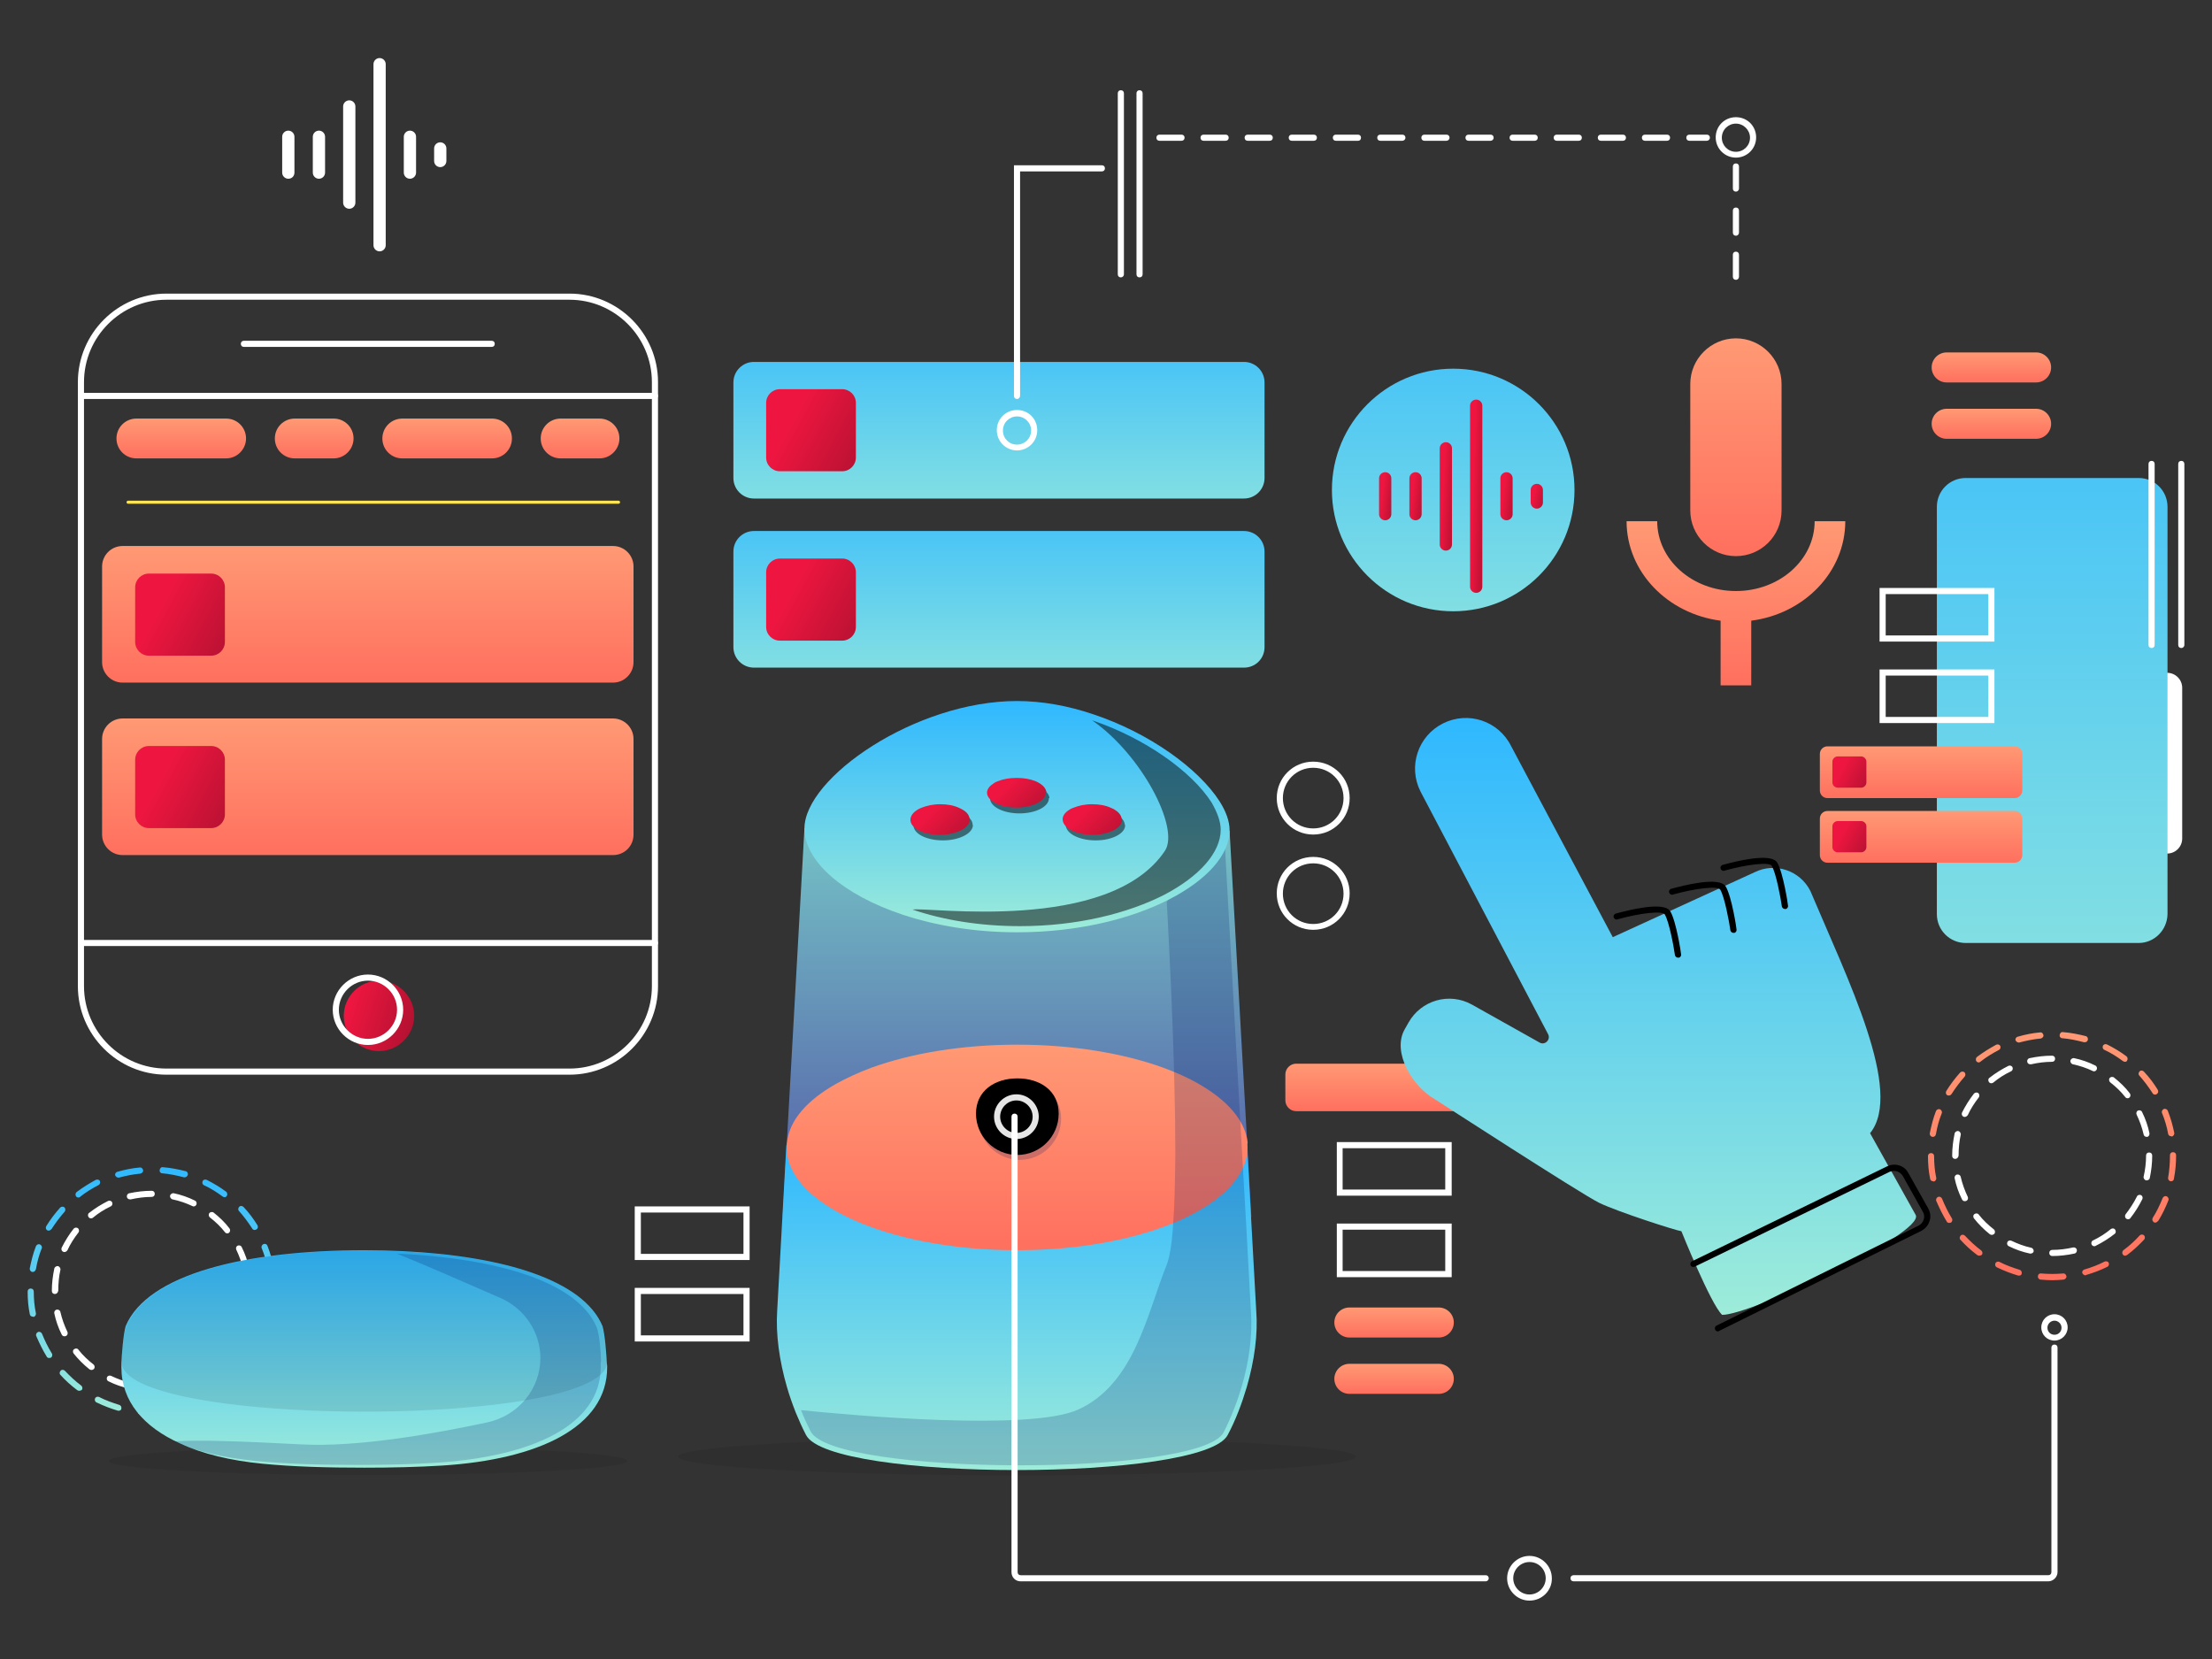 <svg width="200" height="150" viewBox="0 0 200 150" fill="none" xmlns="http://www.w3.org/2000/svg">
<rect x="0" y="0" width="200" height="150" fill="#333333" stroke="none"/>
<path d="M194.592 75.817V62.191C194.592 61.443 195.201 60.834 195.949 60.834C196.697 60.834 197.306 61.443 197.306 62.191V75.817C197.306 76.565 196.697 77.174 195.949 77.174C195.201 77.174 194.592 76.565 194.592 75.817Z" fill="white"/>
<path d="M122.004 118.219H130.09C130.838 118.219 131.448 118.828 131.448 119.576C131.448 120.324 130.838 120.933 130.09 120.933H122.004C121.256 120.933 120.646 120.324 120.646 119.576C120.646 118.828 121.256 118.219 122.004 118.219Z" fill="url(#paint0_linear)"/>
<path d="M122.004 123.312H130.09C130.838 123.312 131.448 123.922 131.448 124.67C131.448 125.417 130.838 126.027 130.09 126.027H122.004C121.256 126.027 120.646 125.417 120.646 124.67C120.646 123.922 121.256 123.312 122.004 123.312Z" fill="url(#paint1_linear)"/>
<path d="M176.009 31.865H184.096C184.844 31.865 185.453 32.474 185.453 33.222C185.453 33.97 184.844 34.579 184.096 34.579H176.009C175.262 34.579 174.652 33.97 174.652 33.222C174.652 32.474 175.262 31.865 176.009 31.865Z" fill="url(#paint2_linear)"/>
<path d="M176.009 36.961H184.096C184.844 36.961 185.453 37.57 185.453 38.318C185.453 39.066 184.844 39.675 184.096 39.675H176.009C175.262 39.675 174.652 39.066 174.652 38.318C174.652 37.57 175.262 36.961 176.009 36.961Z" fill="url(#paint3_linear)"/>
<path d="M20.446 41.446H12.331C11.334 41.446 10.531 40.643 10.531 39.646C10.531 38.649 11.334 37.846 12.331 37.846H20.446C21.443 37.846 22.246 38.649 22.246 39.646C22.246 40.615 21.443 41.446 20.446 41.446Z" fill="url(#paint4_linear)"/>
<path d="M30.167 41.446H26.65C25.653 41.446 24.85 40.643 24.85 39.646C24.85 38.649 25.653 37.846 26.65 37.846H30.167C31.164 37.846 31.967 38.649 31.967 39.646C31.967 40.615 31.164 41.446 30.167 41.446Z" fill="url(#paint5_linear)"/>
<path d="M54.206 41.446H50.689C49.692 41.446 48.889 40.643 48.889 39.646C48.889 38.649 49.692 37.846 50.689 37.846H54.206C55.203 37.846 56.006 38.649 56.006 39.646C56.006 40.615 55.203 41.446 54.206 41.446Z" fill="url(#paint6_linear)"/>
<path d="M39.807 41.446H36.372C35.375 41.446 34.572 40.643 34.572 39.646C34.572 38.649 35.375 37.846 36.372 37.846H44.487C45.484 37.846 46.287 38.649 46.287 39.646C46.287 40.643 45.484 41.446 44.487 41.446H39.807Z" fill="url(#paint7_linear)"/>
<path d="M13.744 127.966C13.412 127.966 13.052 127.939 12.719 127.911C12.581 127.911 12.443 127.773 12.47 127.606C12.498 127.44 12.609 127.329 12.775 127.357C13.412 127.413 14.104 127.413 14.741 127.357C14.907 127.329 15.018 127.468 15.046 127.606C15.073 127.745 14.935 127.883 14.797 127.911C14.437 127.939 14.076 127.966 13.744 127.966ZM10.753 127.551C10.725 127.551 10.698 127.551 10.67 127.551C10.005 127.357 9.368 127.108 8.731 126.803C8.593 126.748 8.537 126.582 8.593 126.443C8.648 126.305 8.814 126.249 8.953 126.305C9.535 126.609 10.171 126.831 10.781 127.025C10.919 127.053 11.002 127.219 10.975 127.357C10.975 127.468 10.864 127.551 10.753 127.551ZM16.735 127.551C16.624 127.551 16.514 127.468 16.458 127.357C16.403 127.219 16.514 127.053 16.652 127.025C17.289 126.831 17.898 126.609 18.48 126.305C18.619 126.249 18.785 126.305 18.84 126.416C18.895 126.526 18.84 126.72 18.729 126.776C18.12 127.08 17.455 127.329 16.791 127.523C16.791 127.523 16.763 127.551 16.735 127.551ZM7.153 125.751C7.097 125.751 7.042 125.723 6.987 125.695C6.433 125.28 5.906 124.809 5.463 124.311C5.353 124.2 5.38 124.034 5.491 123.923C5.602 123.812 5.768 123.84 5.879 123.951C6.322 124.421 6.82 124.892 7.347 125.28C7.457 125.363 7.485 125.557 7.402 125.668C7.319 125.723 7.236 125.751 7.153 125.751ZM20.335 125.751C20.253 125.751 20.169 125.723 20.114 125.64C20.031 125.529 20.059 125.335 20.169 125.252C20.696 124.865 21.194 124.421 21.637 123.923C21.748 123.812 21.914 123.812 22.025 123.895C22.136 124.006 22.136 124.172 22.053 124.283C21.582 124.782 21.083 125.252 20.529 125.668C20.446 125.723 20.391 125.751 20.335 125.751ZM4.439 122.787C4.356 122.787 4.245 122.732 4.217 122.649C3.857 122.067 3.552 121.43 3.275 120.793C3.22 120.655 3.303 120.489 3.442 120.433C3.58 120.378 3.746 120.461 3.802 120.6C4.051 121.209 4.328 121.79 4.688 122.372C4.771 122.511 4.716 122.677 4.605 122.76C4.522 122.76 4.466 122.787 4.439 122.787ZM23.05 122.76C22.994 122.76 22.939 122.76 22.911 122.704C22.773 122.621 22.745 122.455 22.828 122.317C23.188 121.763 23.465 121.153 23.714 120.544C23.77 120.406 23.936 120.323 24.074 120.378C24.213 120.433 24.296 120.6 24.241 120.738C23.991 121.375 23.687 122.012 23.327 122.594C23.244 122.732 23.133 122.76 23.05 122.76ZM2.971 119.049C2.832 119.049 2.722 118.966 2.694 118.827C2.555 118.162 2.5 117.47 2.5 116.778C2.5 116.612 2.611 116.501 2.777 116.501C2.943 116.501 3.054 116.612 3.054 116.778C3.054 117.442 3.109 118.107 3.248 118.744C3.275 118.882 3.165 119.049 3.026 119.076C2.999 119.021 2.971 119.049 2.971 119.049ZM24.49 119.021C24.462 119.021 24.462 119.021 24.434 119.021C24.296 118.993 24.185 118.855 24.213 118.689C24.324 118.052 24.379 117.387 24.379 116.722V116.667C24.379 116.501 24.49 116.39 24.656 116.39C24.822 116.39 24.933 116.501 24.933 116.667V116.695C24.933 117.387 24.878 118.079 24.739 118.772C24.739 118.91 24.628 119.021 24.49 119.021ZM2.971 115.005C2.943 115.005 2.943 115.005 2.915 115.005C2.777 114.978 2.666 114.839 2.694 114.673C2.832 113.98 2.999 113.316 3.248 112.679C3.303 112.54 3.469 112.457 3.608 112.513C3.746 112.568 3.829 112.734 3.774 112.873C3.525 113.482 3.359 114.119 3.248 114.756C3.192 114.922 3.082 115.005 2.971 115.005ZM24.49 114.95C24.351 114.95 24.241 114.867 24.213 114.728C24.102 114.091 23.908 113.454 23.659 112.845C23.604 112.707 23.687 112.54 23.825 112.485C23.964 112.43 24.13 112.485 24.185 112.651C24.434 113.288 24.628 113.953 24.767 114.645C24.794 114.784 24.684 114.95 24.545 114.978C24.517 114.95 24.517 114.95 24.49 114.95ZM4.411 111.266C4.356 111.266 4.3 111.266 4.272 111.239C4.134 111.156 4.106 110.989 4.189 110.851C4.549 110.269 4.965 109.715 5.436 109.189C5.546 109.078 5.713 109.078 5.823 109.162C5.934 109.272 5.934 109.439 5.851 109.549C5.408 110.048 5.02 110.574 4.66 111.128C4.577 111.211 4.494 111.266 4.411 111.266ZM23.022 111.211C22.939 111.211 22.828 111.156 22.8 111.073C22.44 110.519 22.053 109.992 21.61 109.494C21.499 109.383 21.526 109.217 21.637 109.106C21.748 108.995 21.914 109.023 22.025 109.134C22.496 109.632 22.911 110.186 23.271 110.768C23.354 110.906 23.327 111.073 23.188 111.156C23.133 111.183 23.077 111.211 23.022 111.211ZM7.097 108.275C7.014 108.275 6.931 108.248 6.876 108.165C6.793 108.054 6.82 107.86 6.931 107.777C7.485 107.361 8.067 107.001 8.676 106.669C8.814 106.614 8.981 106.669 9.036 106.78C9.091 106.918 9.036 107.084 8.925 107.14C8.344 107.444 7.79 107.777 7.264 108.192C7.236 108.248 7.153 108.275 7.097 108.275ZM20.308 108.248C20.253 108.248 20.197 108.22 20.142 108.192C19.616 107.805 19.062 107.444 18.452 107.168C18.314 107.112 18.258 106.946 18.314 106.808C18.369 106.669 18.535 106.614 18.674 106.669C19.283 106.974 19.892 107.334 20.446 107.749C20.557 107.832 20.585 108.026 20.502 108.137C20.474 108.192 20.391 108.248 20.308 108.248ZM10.698 106.475C10.587 106.475 10.476 106.392 10.421 106.281C10.365 106.143 10.476 105.977 10.615 105.949C11.279 105.755 11.972 105.617 12.636 105.561C12.803 105.534 12.913 105.672 12.941 105.81C12.969 105.949 12.83 106.087 12.692 106.115C12.027 106.171 11.39 106.309 10.753 106.475C10.753 106.475 10.725 106.475 10.698 106.475ZM16.707 106.447C16.68 106.447 16.652 106.447 16.624 106.447C15.987 106.281 15.351 106.143 14.686 106.087C14.52 106.087 14.409 105.949 14.437 105.783C14.464 105.617 14.575 105.506 14.741 105.534C15.434 105.589 16.126 105.727 16.791 105.894C16.929 105.921 17.012 106.087 16.985 106.226C16.929 106.364 16.818 106.447 16.707 106.447Z" fill="url(#paint8_linear)"/>
<path d="M13.744 125.779C13.578 125.779 13.467 125.668 13.467 125.502C13.467 125.335 13.578 125.225 13.744 125.225C14.381 125.225 15.018 125.142 15.627 125.003C15.765 124.975 15.932 125.058 15.959 125.225C15.987 125.363 15.904 125.529 15.738 125.557C15.101 125.695 14.408 125.779 13.744 125.779ZM11.777 125.557C11.75 125.557 11.75 125.557 11.722 125.557C11.057 125.418 10.42 125.197 9.811 124.892C9.673 124.837 9.617 124.671 9.673 124.532C9.728 124.394 9.894 124.338 10.033 124.394C10.614 124.671 11.196 124.892 11.833 125.031C11.971 125.058 12.082 125.225 12.054 125.363C12.027 125.474 11.916 125.557 11.777 125.557ZM17.538 124.892C17.427 124.892 17.344 124.837 17.289 124.726C17.233 124.588 17.289 124.421 17.427 124.366C18.009 124.089 18.535 123.757 19.034 123.341C19.144 123.258 19.338 123.258 19.421 123.397C19.504 123.508 19.504 123.701 19.366 123.784C18.84 124.2 18.258 124.56 17.649 124.865C17.621 124.892 17.593 124.892 17.538 124.892ZM8.26 123.868C8.205 123.868 8.149 123.84 8.094 123.812C7.568 123.397 7.069 122.898 6.654 122.372C6.571 122.261 6.571 122.067 6.709 121.984C6.82 121.901 7.014 121.901 7.097 122.04C7.485 122.538 7.955 122.981 8.454 123.369C8.565 123.452 8.592 123.646 8.509 123.757C8.426 123.84 8.343 123.868 8.26 123.868ZM20.584 122.455C20.529 122.455 20.474 122.427 20.418 122.4C20.307 122.317 20.28 122.123 20.363 122.012C20.751 121.513 21.111 120.96 21.388 120.406C21.443 120.267 21.609 120.212 21.748 120.267C21.886 120.323 21.941 120.489 21.886 120.627C21.581 121.237 21.221 121.818 20.806 122.344C20.751 122.427 20.668 122.455 20.584 122.455ZM5.823 120.821C5.712 120.821 5.629 120.766 5.574 120.655C5.269 120.046 5.048 119.409 4.909 118.744C4.881 118.606 4.964 118.439 5.131 118.412C5.269 118.384 5.435 118.467 5.463 118.633C5.601 119.243 5.823 119.852 6.1 120.433C6.155 120.572 6.1 120.738 5.961 120.793C5.906 120.821 5.878 120.821 5.823 120.821ZM22.274 118.938C22.246 118.938 22.246 118.938 22.218 118.938C22.08 118.91 21.969 118.744 21.997 118.606C22.135 117.996 22.218 117.359 22.218 116.722V116.695C22.218 116.528 22.329 116.418 22.495 116.418C22.662 116.418 22.772 116.528 22.772 116.695V116.722C22.772 117.415 22.689 118.079 22.551 118.744C22.523 118.855 22.412 118.938 22.274 118.938ZM4.964 116.999C4.798 116.999 4.688 116.888 4.688 116.722V116.695C4.688 116.03 4.771 115.365 4.909 114.701C4.937 114.562 5.103 114.451 5.241 114.479C5.38 114.507 5.491 114.673 5.463 114.811C5.324 115.421 5.269 116.058 5.269 116.695C5.241 116.888 5.103 116.999 4.964 116.999ZM22.274 115.005C22.135 115.005 22.024 114.922 21.997 114.784C21.858 114.174 21.637 113.565 21.36 112.983C21.305 112.845 21.36 112.679 21.498 112.623C21.637 112.568 21.803 112.623 21.858 112.762C22.163 113.371 22.385 114.008 22.523 114.673C22.551 114.811 22.468 114.977 22.329 115.005C22.329 115.005 22.302 115.005 22.274 115.005ZM5.823 113.205C5.795 113.205 5.74 113.205 5.712 113.177C5.574 113.122 5.518 112.956 5.574 112.817C5.878 112.208 6.238 111.626 6.654 111.1C6.737 110.989 6.931 110.962 7.042 111.045C7.152 111.128 7.18 111.322 7.097 111.433C6.709 111.931 6.349 112.485 6.1 113.039C6.017 113.15 5.934 113.205 5.823 113.205ZM20.557 111.516C20.474 111.516 20.39 111.488 20.335 111.405C19.947 110.906 19.477 110.463 18.978 110.075C18.867 109.992 18.84 109.799 18.923 109.688C19.006 109.577 19.2 109.549 19.31 109.632C19.837 110.048 20.335 110.519 20.751 111.072C20.834 111.183 20.834 111.377 20.695 111.46C20.695 111.488 20.64 111.516 20.557 111.516ZM8.232 110.159C8.149 110.159 8.066 110.131 8.011 110.048C7.928 109.937 7.928 109.743 8.066 109.66C8.592 109.245 9.174 108.885 9.783 108.58C9.922 108.525 10.088 108.58 10.143 108.718C10.199 108.857 10.143 109.023 10.005 109.078C9.423 109.355 8.897 109.688 8.399 110.103C8.371 110.131 8.316 110.159 8.232 110.159ZM17.51 109.078C17.483 109.078 17.427 109.078 17.399 109.051C16.818 108.774 16.236 108.58 15.599 108.441C15.461 108.414 15.35 108.248 15.378 108.109C15.405 107.971 15.572 107.86 15.71 107.888C16.375 108.026 17.012 108.248 17.621 108.552C17.759 108.608 17.815 108.774 17.759 108.912C17.704 109.023 17.621 109.078 17.51 109.078ZM11.75 108.441C11.611 108.441 11.501 108.358 11.473 108.22C11.445 108.081 11.528 107.915 11.694 107.888C12.359 107.749 13.024 107.666 13.716 107.666C13.882 107.666 13.993 107.777 13.993 107.943C13.993 108.109 13.882 108.22 13.716 108.22C13.079 108.22 12.442 108.303 11.833 108.441C11.805 108.441 11.777 108.441 11.75 108.441Z" fill="white"/>
<path d="M185.537 115.752C185.204 115.752 184.844 115.724 184.512 115.696C184.374 115.696 184.235 115.558 184.263 115.392C184.263 115.225 184.401 115.115 184.567 115.142C185.204 115.198 185.897 115.198 186.534 115.142C186.7 115.115 186.811 115.253 186.838 115.392C186.866 115.53 186.728 115.669 186.589 115.696C186.257 115.724 185.897 115.752 185.537 115.752ZM182.573 115.336C182.546 115.336 182.518 115.336 182.49 115.336C181.826 115.142 181.189 114.893 180.552 114.588C180.413 114.533 180.358 114.367 180.413 114.228C180.469 114.09 180.635 114.035 180.773 114.09C181.355 114.395 181.992 114.616 182.601 114.81C182.74 114.838 182.823 115.004 182.795 115.142C182.795 115.253 182.684 115.336 182.573 115.336ZM188.556 115.308C188.445 115.308 188.334 115.225 188.279 115.115C188.223 114.976 188.334 114.81 188.472 114.782C189.109 114.588 189.719 114.367 190.3 114.062C190.439 114.007 190.605 114.062 190.66 114.173C190.716 114.311 190.66 114.478 190.55 114.533C189.94 114.838 189.276 115.087 188.611 115.281C188.611 115.308 188.583 115.308 188.556 115.308ZM178.945 113.536C178.89 113.536 178.835 113.508 178.779 113.481C178.225 113.065 177.699 112.594 177.256 112.096C177.145 111.985 177.173 111.819 177.284 111.708C177.394 111.597 177.561 111.625 177.671 111.736C178.115 112.207 178.613 112.677 179.139 113.065C179.25 113.148 179.278 113.342 179.195 113.453C179.112 113.508 179.028 113.536 178.945 113.536ZM192.156 113.536C192.073 113.536 191.99 113.508 191.934 113.425C191.851 113.314 191.879 113.121 191.99 113.037C192.516 112.65 193.014 112.207 193.458 111.708C193.568 111.597 193.734 111.597 193.845 111.68C193.956 111.791 193.956 111.957 193.873 112.068C193.402 112.567 192.904 113.037 192.35 113.453C192.267 113.508 192.211 113.536 192.156 113.536ZM176.231 110.573C176.148 110.573 176.037 110.517 176.01 110.434C175.65 109.853 175.345 109.216 175.068 108.579C175.013 108.44 175.096 108.274 175.234 108.219C175.373 108.163 175.539 108.246 175.594 108.385C175.844 108.994 176.12 109.576 176.481 110.157C176.564 110.296 176.508 110.462 176.397 110.545C176.342 110.545 176.287 110.573 176.231 110.573ZM194.87 110.545C194.815 110.545 194.759 110.545 194.731 110.49C194.593 110.406 194.565 110.24 194.648 110.102C195.008 109.548 195.285 108.939 195.535 108.329C195.59 108.191 195.756 108.108 195.895 108.163C196.033 108.219 196.116 108.385 196.061 108.523C195.812 109.16 195.507 109.797 195.147 110.379C195.036 110.49 194.953 110.545 194.87 110.545ZM174.791 106.806C174.653 106.806 174.542 106.723 174.514 106.585C174.376 105.92 174.32 105.228 174.32 104.535C174.32 104.369 174.431 104.258 174.597 104.258C174.763 104.258 174.874 104.369 174.874 104.535C174.874 105.2 174.93 105.865 175.068 106.501C175.096 106.64 174.985 106.806 174.847 106.834C174.819 106.806 174.791 106.806 174.791 106.806ZM196.31 106.806C196.282 106.806 196.282 106.806 196.255 106.806C196.116 106.778 196.005 106.64 196.033 106.474C196.144 105.837 196.199 105.172 196.199 104.507V104.452C196.199 104.286 196.31 104.175 196.476 104.175C196.642 104.175 196.753 104.286 196.753 104.452V104.48C196.753 105.172 196.698 105.864 196.559 106.557C196.559 106.695 196.449 106.806 196.31 106.806ZM174.763 102.79C174.736 102.79 174.736 102.79 174.708 102.79C174.57 102.763 174.459 102.624 174.486 102.458C174.625 101.766 174.791 101.101 175.04 100.464C175.096 100.326 175.262 100.242 175.4 100.298C175.539 100.353 175.622 100.519 175.567 100.658C175.317 101.267 175.151 101.904 175.04 102.541C175.013 102.707 174.902 102.79 174.763 102.79ZM196.31 102.735C196.172 102.735 196.061 102.652 196.033 102.513C195.922 101.876 195.728 101.239 195.479 100.63C195.424 100.492 195.507 100.326 195.645 100.27C195.784 100.215 195.95 100.298 196.005 100.436C196.255 101.073 196.449 101.738 196.587 102.43C196.615 102.569 196.504 102.735 196.365 102.763C196.338 102.735 196.338 102.735 196.31 102.735ZM176.204 99.052C176.148 99.052 176.093 99.052 176.065 99.024C175.927 98.941 175.899 98.775 175.982 98.636C176.342 98.055 176.757 97.501 177.228 96.974C177.339 96.864 177.505 96.864 177.616 96.947C177.727 97.058 177.727 97.224 177.644 97.335C177.201 97.833 176.813 98.359 176.453 98.913C176.397 98.996 176.314 99.052 176.204 99.052ZM194.842 98.969C194.759 98.969 194.648 98.913 194.621 98.83C194.261 98.276 193.873 97.75 193.43 97.251C193.319 97.141 193.347 96.974 193.458 96.864C193.568 96.753 193.734 96.781 193.845 96.891C194.316 97.39 194.731 97.944 195.091 98.525C195.175 98.664 195.147 98.83 195.008 98.913C194.953 98.969 194.898 98.969 194.842 98.969ZM178.918 96.061C178.835 96.061 178.751 96.033 178.696 95.95C178.613 95.839 178.641 95.645 178.751 95.562C179.305 95.147 179.887 94.787 180.496 94.454C180.635 94.399 180.801 94.454 180.856 94.565C180.912 94.703 180.856 94.87 180.746 94.925C180.164 95.23 179.61 95.562 179.084 95.977C179.028 96.033 178.973 96.061 178.918 96.061ZM192.128 96.005C192.073 96.005 192.017 95.977 191.962 95.95C191.436 95.562 190.882 95.202 190.273 94.925C190.134 94.87 190.079 94.703 190.134 94.565C190.19 94.427 190.356 94.371 190.494 94.427C191.103 94.731 191.713 95.091 192.267 95.507C192.377 95.59 192.405 95.784 192.322 95.894C192.294 95.977 192.211 96.005 192.128 96.005ZM182.518 94.26C182.407 94.26 182.296 94.177 182.241 94.067C182.186 93.928 182.296 93.762 182.435 93.734C183.1 93.54 183.792 93.402 184.457 93.346C184.623 93.319 184.734 93.457 184.761 93.596C184.789 93.734 184.651 93.873 184.512 93.9C183.847 93.956 183.21 94.094 182.573 94.26C182.573 94.26 182.546 94.26 182.518 94.26ZM188.5 94.233C188.472 94.233 188.445 94.233 188.417 94.233C187.78 94.067 187.143 93.928 186.478 93.873C186.312 93.873 186.201 93.734 186.229 93.568C186.257 93.402 186.368 93.291 186.534 93.319C187.226 93.374 187.919 93.513 188.583 93.679C188.722 93.706 188.805 93.873 188.777 94.011C188.749 94.15 188.639 94.233 188.5 94.233Z" fill="url(#paint9_linear)"/>
<path d="M185.564 113.564C185.398 113.564 185.287 113.453 185.287 113.287C185.287 113.121 185.398 113.01 185.564 113.01C186.201 113.01 186.838 112.927 187.447 112.788C187.586 112.761 187.752 112.844 187.78 113.01C187.807 113.148 187.724 113.314 187.558 113.342C186.921 113.481 186.229 113.564 185.564 113.564ZM183.598 113.342C183.57 113.342 183.57 113.342 183.542 113.342C182.878 113.204 182.241 112.982 181.631 112.677C181.493 112.622 181.438 112.456 181.493 112.317C181.548 112.179 181.714 112.124 181.853 112.179C182.435 112.456 183.016 112.677 183.653 112.816C183.792 112.844 183.902 113.01 183.875 113.148C183.847 113.259 183.736 113.342 183.598 113.342ZM189.358 112.677C189.247 112.677 189.164 112.622 189.109 112.511C189.054 112.373 189.109 112.207 189.247 112.151C189.829 111.874 190.355 111.542 190.854 111.126C190.965 111.043 191.158 111.043 191.242 111.182C191.325 111.293 191.325 111.487 191.186 111.57C190.66 111.985 190.078 112.345 189.469 112.65C189.441 112.677 189.386 112.677 189.358 112.677ZM180.08 111.653C180.025 111.653 179.97 111.625 179.914 111.597C179.388 111.182 178.89 110.683 178.474 110.157C178.391 110.046 178.391 109.853 178.53 109.769C178.64 109.686 178.834 109.686 178.917 109.825C179.305 110.323 179.776 110.766 180.274 111.154C180.385 111.237 180.413 111.431 180.33 111.542C180.247 111.625 180.164 111.653 180.08 111.653ZM192.405 110.24C192.349 110.24 192.294 110.213 192.239 110.185C192.128 110.102 192.1 109.908 192.183 109.797C192.571 109.299 192.931 108.745 193.208 108.191C193.263 108.052 193.429 107.997 193.568 108.052C193.706 108.108 193.762 108.274 193.706 108.412C193.402 109.022 193.042 109.603 192.626 110.129C192.571 110.213 192.488 110.24 192.405 110.24ZM177.643 108.606C177.533 108.606 177.449 108.551 177.394 108.44C177.089 107.831 176.868 107.194 176.729 106.529C176.702 106.391 176.785 106.224 176.951 106.197C177.089 106.169 177.256 106.252 177.283 106.418C177.422 107.028 177.643 107.637 177.92 108.219C177.976 108.357 177.92 108.523 177.782 108.579C177.726 108.606 177.699 108.606 177.643 108.606ZM194.094 106.723C194.066 106.723 194.066 106.723 194.039 106.723C193.9 106.695 193.789 106.529 193.817 106.391C193.956 105.781 194.039 105.144 194.039 104.507V104.48C194.039 104.314 194.149 104.203 194.316 104.203C194.482 104.203 194.593 104.314 194.593 104.48V104.507C194.593 105.2 194.51 105.864 194.371 106.529C194.343 106.64 194.233 106.723 194.094 106.723ZM176.785 104.784C176.619 104.784 176.508 104.674 176.508 104.507V104.48C176.508 103.815 176.591 103.15 176.729 102.486C176.757 102.347 176.923 102.236 177.062 102.264C177.2 102.292 177.311 102.458 177.283 102.596C177.145 103.206 177.089 103.843 177.089 104.48C177.062 104.674 176.923 104.784 176.785 104.784ZM194.094 102.79C193.956 102.79 193.845 102.707 193.817 102.569C193.679 101.959 193.457 101.35 193.18 100.769C193.125 100.63 193.18 100.464 193.319 100.409C193.457 100.353 193.623 100.409 193.679 100.547C193.983 101.156 194.205 101.793 194.343 102.458C194.371 102.596 194.288 102.763 194.149 102.79C194.122 102.79 194.122 102.79 194.094 102.79ZM177.643 100.99C177.616 100.99 177.56 100.99 177.533 100.962C177.394 100.907 177.339 100.741 177.394 100.602C177.699 99.993 178.059 99.412 178.474 98.885C178.557 98.775 178.751 98.747 178.862 98.83C178.973 98.913 179 99.107 178.917 99.218C178.53 99.716 178.17 100.27 177.92 100.824C177.837 100.935 177.726 100.99 177.643 100.99ZM192.377 99.301C192.294 99.301 192.211 99.273 192.155 99.19C191.768 98.692 191.297 98.248 190.798 97.861C190.688 97.778 190.66 97.584 190.743 97.473C190.826 97.362 191.02 97.334 191.131 97.418C191.657 97.833 192.155 98.304 192.571 98.858C192.654 98.968 192.654 99.162 192.515 99.245C192.515 99.273 192.432 99.301 192.377 99.301ZM180.053 97.944C179.97 97.944 179.887 97.916 179.831 97.833C179.748 97.722 179.748 97.528 179.887 97.445C180.413 97.03 180.994 96.67 181.604 96.365C181.742 96.31 181.908 96.365 181.964 96.504C182.019 96.642 181.964 96.808 181.825 96.864C181.244 97.141 180.717 97.473 180.219 97.888C180.191 97.916 180.108 97.944 180.053 97.944ZM189.331 96.864C189.303 96.864 189.247 96.864 189.22 96.836C188.638 96.559 188.057 96.365 187.42 96.227C187.281 96.199 187.17 96.033 187.198 95.894C187.226 95.756 187.392 95.645 187.53 95.673C188.195 95.811 188.832 96.033 189.441 96.337C189.58 96.393 189.635 96.559 189.58 96.697C189.524 96.808 189.441 96.864 189.331 96.864ZM183.57 96.227C183.432 96.227 183.321 96.144 183.293 96.005C183.265 95.867 183.348 95.7 183.515 95.673C184.179 95.534 184.844 95.451 185.536 95.451C185.703 95.451 185.813 95.562 185.813 95.728C185.813 95.894 185.703 96.005 185.536 96.005C184.899 96.005 184.262 96.088 183.653 96.227C183.598 96.227 183.598 96.227 183.57 96.227Z" fill="white"/>
<path d="M136.157 100.467H117.186C116.66 100.467 116.217 100.023 116.217 99.497V97.143C116.217 96.617 116.66 96.174 117.186 96.174H136.157C136.683 96.174 137.126 96.617 137.126 97.143V99.497C137.126 100.023 136.683 100.467 136.157 100.467Z" fill="url(#paint10_linear)"/>
<path d="M193.374 85.26H177.726C176.286 85.26 175.123 84.097 175.123 82.656V45.822C175.123 44.382 176.286 43.219 177.726 43.219H193.374C194.814 43.219 195.977 44.382 195.977 45.822V82.656C195.95 84.097 194.786 85.26 193.374 85.26Z" fill="url(#paint11_linear)"/>
<path d="M55.426 77.313H11.086C10.061 77.313 9.23 76.482 9.23 75.457V66.817C9.23 65.792 10.061 64.961 11.086 64.961H55.426C56.45 64.961 57.281 65.792 57.281 66.817V75.457C57.281 76.51 56.45 77.313 55.426 77.313Z" fill="url(#paint12_linear)"/>
<path d="M55.426 61.719H11.086C10.061 61.719 9.23 60.888 9.23 59.864V51.223C9.23 50.198 10.061 49.367 11.086 49.367H55.426C56.45 49.367 57.281 50.198 57.281 51.223V59.864C57.281 60.888 56.45 61.719 55.426 61.719Z" fill="url(#paint13_linear)"/>
<path opacity="0.1" d="M33.27 133.366C46.21 133.366 56.7 132.796 56.7 132.092C56.7 131.389 46.21 130.818 33.27 130.818C20.33 130.818 9.84 131.389 9.84 132.092C9.84 132.796 20.33 133.366 33.27 133.366Z" fill="#0C0C0C"/>
<path opacity="0.1" d="M91.955 133.394C108.872 133.394 122.585 132.638 122.585 131.705C122.585 130.772 108.872 130.016 91.955 130.016C75.038 130.016 61.324 130.772 61.324 131.705C61.324 132.638 75.038 133.394 91.955 133.394Z" fill="#0C0C0C"/>
<path d="M113.141 110.019H70.768L71.128 103.538L72.734 74.902C72.872 74.874 77.137 74.874 82.787 74.902C84.172 74.902 85.64 74.902 87.163 74.929C90.265 74.957 93.561 74.957 96.662 74.985C98.103 74.985 99.515 75.012 100.844 75.012C104.002 75.04 106.743 75.04 108.599 75.068C110.205 75.096 111.174 75.096 111.174 75.123L112.781 103.594L113.141 110.019Z" fill="url(#paint14_linear)"/>
<path d="M112.726 125.418C112.282 126.914 111.729 128.381 111.008 129.738C108.848 133.976 75.005 133.976 72.873 129.738C72.54 129.102 72.236 128.409 71.959 127.744C71.654 126.969 71.377 126.194 71.155 125.418C70.463 123.036 70.131 120.627 70.269 118.522L70.74 110.02L71.1 103.539H112.753L113.113 110.02L113.584 118.522C113.75 120.627 113.418 123.036 112.726 125.418Z" fill="url(#paint15_linear)"/>
<path d="M112.782 103.511C113.086 108.718 103.753 113.038 91.955 113.038C80.157 113.038 70.824 108.718 71.128 103.511C71.128 103.456 71.128 103.373 71.156 103.317C71.35 101.296 72.984 99.468 75.587 98C76.529 97.474 77.609 96.975 78.8 96.532C82.4 95.231 86.97 94.455 91.983 94.455C96.968 94.455 101.565 95.231 105.165 96.532C106.356 96.975 107.436 97.446 108.378 98C110.954 99.468 112.588 101.296 112.809 103.317C112.782 103.401 112.782 103.456 112.782 103.511Z" fill="url(#paint16_linear)"/>
<path d="M54.899 123.619C54.899 129.047 48.667 131.955 39.999 132.509C37.783 132.647 35.401 132.702 32.937 132.702C29.641 132.702 26.512 132.619 23.714 132.342C20.862 132.065 18.314 131.456 16.292 130.515C12.969 129.019 10.975 126.693 10.975 123.619C10.975 123.508 10.975 123.397 10.975 123.258C11.002 122.566 11.141 120.655 11.362 119.907C13.329 115.199 22.219 113.039 32.937 113.039C34.128 113.039 35.291 113.067 36.426 113.122C45.51 113.565 52.739 115.725 54.483 119.907C54.705 120.655 54.843 122.566 54.871 123.258C54.899 123.397 54.899 123.508 54.899 123.619Z" fill="url(#paint17_linear)"/>
<path d="M54.898 123.12C54.898 123.175 54.898 123.23 54.898 123.286C54.732 124.504 52.766 125.446 49.747 126.166C38.254 128.825 11.584 127.883 11.002 123.286C11.002 123.23 11.002 123.175 11.002 123.12C11.002 122.4 11.14 120.572 11.417 119.935C13.384 115.227 22.274 113.066 32.992 113.066C34.183 113.066 35.346 113.094 36.481 113.149C45.565 113.593 52.794 115.753 54.538 119.935C54.76 120.544 54.898 122.4 54.898 123.12Z" fill="black" fill-opacity="0.1"/>
<path d="M34.267 95.036C32.522 95.036 31.082 93.596 31.082 91.851C31.082 90.106 32.522 88.666 34.267 88.666C36.012 88.666 37.452 90.106 37.452 91.851C37.452 93.596 36.012 95.036 34.267 95.036Z" fill="url(#paint18_linear)"/>
<path d="M51.491 97.169H15.045C10.641 97.169 7.041 93.569 7.041 89.165V34.551C7.041 30.147 10.641 26.547 15.045 26.547H51.491C55.895 26.547 59.495 30.147 59.495 34.551V89.165C59.495 93.569 55.895 97.169 51.491 97.169ZM15.045 27.101C10.946 27.101 7.595 30.452 7.595 34.551V89.165C7.595 93.264 10.946 96.615 15.045 96.615H51.491C55.59 96.615 58.941 93.264 58.941 89.165V34.551C58.941 30.452 55.59 27.101 51.491 27.101H15.045Z" fill="white"/>
<path d="M59.218 85.538H7.318C7.152 85.538 7.041 85.427 7.041 85.261C7.041 85.095 7.152 84.984 7.318 84.984H59.218C59.385 84.984 59.495 85.095 59.495 85.261C59.495 85.427 59.357 85.538 59.218 85.538Z" fill="white"/>
<path d="M59.218 36.073H7.318C7.152 36.073 7.041 35.963 7.041 35.797C7.041 35.63 7.152 35.52 7.318 35.52H59.218C59.385 35.52 59.495 35.63 59.495 35.797C59.495 35.963 59.357 36.073 59.218 36.073Z" fill="white"/>
<path d="M33.269 94.483C31.524 94.483 30.084 93.043 30.084 91.298C30.084 89.553 31.524 88.113 33.269 88.113C35.014 88.113 36.454 89.553 36.454 91.298C36.454 93.043 35.014 94.483 33.269 94.483ZM33.269 88.667C31.829 88.667 30.638 89.858 30.638 91.298C30.638 92.738 31.829 93.929 33.269 93.929C34.709 93.929 35.9 92.738 35.9 91.298C35.9 89.858 34.709 88.667 33.269 88.667Z" fill="white"/>
<path d="M44.458 31.366H22.052C21.886 31.366 21.775 31.256 21.775 31.089C21.775 30.923 21.886 30.812 22.052 30.812H44.458C44.624 30.812 44.734 30.923 44.734 31.089C44.734 31.256 44.624 31.366 44.458 31.366Z" fill="white"/>
<path d="M19.089 59.284H13.467C12.775 59.284 12.221 58.73 12.221 58.037V53.108C12.221 52.415 12.775 51.861 13.467 51.861H19.089C19.781 51.861 20.335 52.415 20.335 53.108V58.037C20.335 58.73 19.781 59.284 19.089 59.284Z" fill="url(#paint19_linear)"/>
<path d="M112.478 45.075H68.166C67.141 45.075 66.311 44.244 66.311 43.219V34.578C66.311 33.553 67.141 32.723 68.166 32.723H112.478C113.503 32.723 114.334 33.553 114.334 34.578V43.219C114.334 44.244 113.503 45.075 112.478 45.075Z" fill="url(#paint20_linear)"/>
<path d="M76.14 42.61H70.518C69.825 42.61 69.272 42.056 69.272 41.364V36.434C69.272 35.741 69.825 35.188 70.518 35.188H76.14C76.832 35.188 77.386 35.741 77.386 36.434V41.364C77.386 42.056 76.832 42.61 76.14 42.61Z" fill="url(#paint21_linear)"/>
<path d="M112.478 60.364H68.166C67.141 60.364 66.311 59.533 66.311 58.508V49.867C66.311 48.843 67.141 48.012 68.166 48.012H112.478C113.503 48.012 114.334 48.843 114.334 49.867V58.508C114.334 59.56 113.503 60.364 112.478 60.364Z" fill="url(#paint22_linear)"/>
<path d="M76.14 57.924H70.518C69.825 57.924 69.272 57.37 69.272 56.678V51.748C69.272 51.056 69.825 50.502 70.518 50.502H76.14C76.832 50.502 77.386 51.056 77.386 51.748V56.678C77.386 57.37 76.832 57.924 76.14 57.924Z" fill="url(#paint23_linear)"/>
<path d="M182.157 72.161H165.235C164.848 72.161 164.543 71.856 164.543 71.469V68.173C164.543 67.785 164.848 67.481 165.235 67.481H182.157C182.545 67.481 182.849 67.785 182.849 68.173V71.441C182.849 71.829 182.545 72.161 182.157 72.161Z" fill="url(#paint24_linear)"/>
<path d="M168.281 71.219H166.149C165.899 71.219 165.678 70.998 165.678 70.749V68.865C165.678 68.616 165.899 68.394 166.149 68.394H168.281C168.53 68.394 168.752 68.616 168.752 68.865V70.749C168.752 70.998 168.53 71.219 168.281 71.219Z" fill="url(#paint25_linear)"/>
<path d="M182.157 78.005H165.235C164.848 78.005 164.543 77.7 164.543 77.312V74.017C164.543 73.629 164.848 73.324 165.235 73.324H182.157C182.545 73.324 182.849 73.629 182.849 74.017V77.312C182.849 77.672 182.545 78.005 182.157 78.005Z" fill="url(#paint26_linear)"/>
<path d="M168.281 77.063H166.149C165.899 77.063 165.678 76.842 165.678 76.592V74.709C165.678 74.46 165.899 74.238 166.149 74.238H168.281C168.53 74.238 168.752 74.46 168.752 74.709V76.592C168.752 76.842 168.53 77.063 168.281 77.063Z" fill="url(#paint27_linear)"/>
<path d="M19.089 74.873H13.467C12.775 74.873 12.221 74.32 12.221 73.627V68.697C12.221 68.005 12.775 67.451 13.467 67.451H19.089C19.781 67.451 20.335 68.005 20.335 68.697V73.627C20.335 74.32 19.781 74.873 19.089 74.873Z" fill="url(#paint28_linear)"/>
<path d="M173.211 109.854L169.085 102.46C172.131 98.693 167.063 88.557 163.684 80.553C162.743 78.697 160.499 77.95 158.644 78.864L145.821 84.735L136.626 67.453C135.491 65.182 132.749 64.268 130.478 65.404C128.207 66.539 127.293 69.281 128.429 71.552L139.977 93.514C140.227 94.013 139.673 94.539 139.202 94.262L133.081 90.828C131.032 89.692 128.484 90.44 127.348 92.462L126.988 93.099C125.853 95.148 127.708 98.25 129.73 99.385C129.73 99.385 142.941 107.943 144.575 108.746C146.209 109.549 151.554 111.267 152.025 111.322C152.025 111.322 154.683 117.941 155.708 118.883C158.228 118.938 174.042 111.516 173.211 109.854Z" fill="url(#paint29_linear)"/>
<path d="M151.719 86.589C151.581 86.589 151.47 86.478 151.442 86.367C151.331 85.564 150.916 83.349 150.528 82.684C150.334 82.324 148.313 82.545 146.236 83.127C146.097 83.182 145.931 83.072 145.903 82.933C145.848 82.795 145.959 82.629 146.097 82.601C147.122 82.324 150.473 81.438 151.027 82.407C151.553 83.293 151.996 86.146 151.996 86.284C152.024 86.423 151.913 86.589 151.775 86.589C151.747 86.589 151.719 86.589 151.719 86.589Z" fill="black"/>
<path d="M156.733 84.347C156.594 84.347 156.484 84.236 156.456 84.125C156.345 83.322 155.93 81.106 155.542 80.442C155.348 80.082 153.326 80.303 151.249 80.885C151.111 80.94 150.945 80.829 150.917 80.691C150.862 80.552 150.972 80.386 151.111 80.359C152.135 80.082 155.487 79.195 156.04 80.165C156.567 81.051 157.01 83.904 157.01 84.042C157.037 84.18 156.927 84.347 156.788 84.347C156.761 84.347 156.733 84.347 156.733 84.347Z" fill="black"/>
<path d="M161.387 82.186C161.249 82.186 161.138 82.076 161.11 81.965C160.999 81.162 160.584 78.946 160.196 78.282C160.002 77.921 157.981 78.143 155.904 78.725C155.765 78.78 155.599 78.669 155.571 78.531C155.516 78.392 155.627 78.226 155.765 78.198C156.79 77.921 160.141 77.035 160.695 78.005C161.221 78.891 161.664 81.743 161.664 81.882C161.692 82.02 161.581 82.186 161.443 82.186C161.415 82.186 161.387 82.186 161.387 82.186Z" fill="black"/>
<path d="M155.32 120.378C155.209 120.378 155.126 120.323 155.071 120.212C155.015 120.073 155.071 119.907 155.209 119.852L173.46 110.823C173.682 110.713 173.848 110.519 173.931 110.269C174.014 110.02 173.986 109.771 173.848 109.549L172.048 106.337C171.799 105.921 171.3 105.755 170.857 105.949L153.215 114.534C153.077 114.59 152.911 114.534 152.855 114.396C152.8 114.258 152.855 114.091 152.994 114.036L170.635 105.451C171.328 105.118 172.186 105.367 172.546 106.06L174.347 109.272C174.54 109.632 174.596 110.048 174.457 110.408C174.346 110.796 174.07 111.1 173.71 111.294L155.459 120.323C155.403 120.378 155.375 120.378 155.32 120.378Z" fill="black"/>
<path d="M131.255 108.108H120.869V103.262H131.255V108.108ZM121.395 107.554H130.673V103.816H121.395V107.554Z" fill="white"/>
<path d="M131.255 115.476H120.869V110.629H131.255V115.476ZM121.395 114.922H130.673V111.183H121.395V114.922Z" fill="white"/>
<path d="M180.329 58.009H169.943V53.162H180.329V58.009ZM170.497 57.455H179.775V53.716H170.497V57.455Z" fill="white"/>
<path d="M180.329 65.376H169.943V60.529H180.329V65.376ZM170.497 64.822H179.775V61.083H170.497V64.822Z" fill="white"/>
<path d="M67.776 113.925H57.391V109.078H67.776V113.925ZM57.944 113.371H67.222V109.632H57.944V113.371Z" fill="white"/>
<path d="M67.776 121.292H57.391V116.445H67.776V121.292ZM57.944 120.738H67.222V116.999H57.944V120.738Z" fill="white"/>
<path d="M156.955 50.283C154.684 50.283 152.828 48.427 152.828 46.156V34.718C152.828 32.447 154.684 30.592 156.955 30.592C159.226 30.592 161.081 32.447 161.081 34.718V46.156C161.081 48.455 159.226 50.283 156.955 50.283Z" fill="url(#paint30_linear)"/>
<path fill-rule="evenodd" clip-rule="evenodd" d="M155.57 56.12C150.769 55.5 147.068 51.706 147.068 47.125H149.838C149.838 50.615 153.023 53.439 156.955 53.439C160.888 53.439 164.073 50.615 164.073 47.125H166.843C166.843 51.706 163.142 55.501 158.34 56.12V61.969H155.57V56.12Z" fill="url(#paint31_linear)"/>
<path d="M131.393 55.268C137.45 55.268 142.36 50.358 142.36 44.301C142.36 38.244 137.45 33.334 131.393 33.334C125.336 33.334 120.426 38.244 120.426 44.301C120.426 50.358 125.336 55.268 131.393 55.268Z" fill="url(#paint32_linear)"/>
<path d="M125.243 47.041C124.939 47.041 124.689 46.792 124.689 46.488V43.247C124.689 42.943 124.939 42.693 125.243 42.693C125.548 42.693 125.797 42.943 125.797 43.247V46.488C125.797 46.792 125.548 47.041 125.243 47.041Z" fill="url(#paint33_linear)"/>
<path d="M127.986 47.041C127.681 47.041 127.432 46.792 127.432 46.488V43.247C127.432 42.943 127.681 42.693 127.986 42.693C128.29 42.693 128.539 42.943 128.539 43.247V46.488C128.539 46.792 128.29 47.041 127.986 47.041Z" fill="url(#paint34_linear)"/>
<path d="M130.728 49.785C130.423 49.785 130.174 49.535 130.174 49.231V40.534C130.174 40.23 130.423 39.98 130.728 39.98C131.032 39.98 131.282 40.23 131.282 40.534V49.231C131.282 49.535 131.032 49.785 130.728 49.785Z" fill="url(#paint35_linear)"/>
<path d="M133.47 53.604C133.165 53.604 132.916 53.355 132.916 53.05V36.683C132.916 36.378 133.165 36.129 133.47 36.129C133.775 36.129 134.024 36.378 134.024 36.683V53.05C134.024 53.355 133.775 53.604 133.47 53.604Z" fill="url(#paint36_linear)"/>
<path d="M136.212 47.041C135.907 47.041 135.658 46.792 135.658 46.488V43.247C135.658 42.943 135.907 42.693 136.212 42.693C136.517 42.693 136.766 42.943 136.766 43.247V46.488C136.766 46.792 136.517 47.041 136.212 47.041Z" fill="url(#paint37_linear)"/>
<path d="M138.952 45.989C138.648 45.989 138.398 45.74 138.398 45.435V44.3C138.398 43.995 138.648 43.746 138.952 43.746C139.257 43.746 139.506 43.995 139.506 44.3V45.435C139.506 45.74 139.257 45.989 138.952 45.989Z" fill="url(#paint38_linear)"/>
<path d="M26.068 16.161C25.763 16.161 25.514 15.911 25.514 15.607V12.366C25.514 12.062 25.763 11.812 26.068 11.812C26.372 11.812 26.622 12.062 26.622 12.366V15.607C26.622 15.911 26.4 16.161 26.068 16.161Z" fill="white"/>
<path d="M28.837 16.161C28.532 16.161 28.283 15.911 28.283 15.607V12.366C28.283 12.062 28.532 11.812 28.837 11.812C29.142 11.812 29.391 12.062 29.391 12.366V15.607C29.391 15.911 29.142 16.161 28.837 16.161Z" fill="white"/>
<path d="M31.579 18.876C31.275 18.876 31.025 18.627 31.025 18.322V9.626C31.025 9.322 31.275 9.072 31.579 9.072C31.884 9.072 32.133 9.322 32.133 9.626V18.322C32.133 18.627 31.884 18.876 31.579 18.876Z" fill="white"/>
<path d="M34.322 22.726C34.017 22.726 33.768 22.476 33.768 22.172V5.804C33.768 5.499 34.017 5.25 34.322 5.25C34.626 5.25 34.875 5.499 34.875 5.804V22.172C34.875 22.476 34.626 22.726 34.322 22.726Z" fill="white"/>
<path d="M37.064 16.161C36.759 16.161 36.51 15.911 36.51 15.607V12.366C36.51 12.062 36.759 11.812 37.064 11.812C37.368 11.812 37.618 12.062 37.618 12.366V15.607C37.618 15.911 37.368 16.161 37.064 16.161Z" fill="white"/>
<path d="M39.806 15.111C39.501 15.111 39.252 14.861 39.252 14.557V13.421C39.252 13.116 39.501 12.867 39.806 12.867C40.111 12.867 40.36 13.116 40.36 13.421V14.557C40.36 14.861 40.111 15.111 39.806 15.111Z" fill="white"/>
<path opacity="0.2" d="M95.942 101.13C95.942 103.207 94.253 104.869 92.204 104.869C90.154 104.869 88.465 103.18 88.465 101.13C88.465 99.053 90.154 97.945 92.204 97.945C94.253 97.945 95.942 99.053 95.942 101.13Z" fill="#021666"/>
<path d="M95.722 100.687C95.722 102.764 94.032 104.426 91.983 104.426C89.906 104.426 88.244 102.736 88.244 100.687C88.244 98.637 89.933 97.502 91.983 97.502C94.032 97.502 95.722 98.61 95.722 100.687Z" fill="black"/>
<path d="M156.955 25.301C156.789 25.301 156.678 25.191 156.678 25.024V23.03C156.678 22.864 156.789 22.753 156.955 22.753C157.121 22.753 157.232 22.864 157.232 23.03V25.024C157.232 25.163 157.121 25.301 156.955 25.301ZM156.955 21.313C156.789 21.313 156.678 21.203 156.678 21.036V19.042C156.678 18.876 156.789 18.765 156.955 18.765C157.121 18.765 157.232 18.876 157.232 19.042V21.036C157.232 21.175 157.121 21.313 156.955 21.313ZM156.955 17.325C156.789 17.325 156.678 17.215 156.678 17.048V15.054C156.678 14.888 156.789 14.777 156.955 14.777C157.121 14.777 157.232 14.888 157.232 15.054V17.048C157.232 17.187 157.121 17.325 156.955 17.325Z" fill="white"/>
<path d="M154.324 12.728H152.746C152.58 12.728 152.469 12.617 152.469 12.451C152.469 12.285 152.58 12.174 152.746 12.174H154.324C154.491 12.174 154.601 12.285 154.601 12.451C154.601 12.617 154.463 12.728 154.324 12.728ZM150.724 12.728H148.73C148.564 12.728 148.453 12.617 148.453 12.451C148.453 12.285 148.564 12.174 148.73 12.174H150.724C150.89 12.174 151.001 12.285 151.001 12.451C151.001 12.617 150.89 12.728 150.724 12.728ZM146.736 12.728H144.742C144.576 12.728 144.465 12.617 144.465 12.451C144.465 12.285 144.576 12.174 144.742 12.174H146.736C146.902 12.174 147.013 12.285 147.013 12.451C147.013 12.617 146.902 12.728 146.736 12.728ZM142.748 12.728H140.754C140.588 12.728 140.477 12.617 140.477 12.451C140.477 12.285 140.588 12.174 140.754 12.174H142.748C142.914 12.174 143.025 12.285 143.025 12.451C143.025 12.617 142.914 12.728 142.748 12.728ZM138.76 12.728H136.766C136.6 12.728 136.489 12.617 136.489 12.451C136.489 12.285 136.6 12.174 136.766 12.174H138.76C138.926 12.174 139.037 12.285 139.037 12.451C139.037 12.617 138.926 12.728 138.76 12.728ZM134.772 12.728H132.778C132.612 12.728 132.501 12.617 132.501 12.451C132.501 12.285 132.612 12.174 132.778 12.174H134.772C134.938 12.174 135.049 12.285 135.049 12.451C135.049 12.617 134.91 12.728 134.772 12.728ZM130.784 12.728H128.79C128.624 12.728 128.513 12.617 128.513 12.451C128.513 12.285 128.624 12.174 128.79 12.174H130.784C130.95 12.174 131.061 12.285 131.061 12.451C131.061 12.617 130.922 12.728 130.784 12.728ZM126.796 12.728H124.802C124.635 12.728 124.525 12.617 124.525 12.451C124.525 12.285 124.635 12.174 124.802 12.174H126.796C126.962 12.174 127.073 12.285 127.073 12.451C127.073 12.617 126.934 12.728 126.796 12.728ZM122.808 12.728H120.786C120.62 12.728 120.509 12.617 120.509 12.451C120.509 12.285 120.62 12.174 120.786 12.174H122.78C122.946 12.174 123.057 12.285 123.057 12.451C123.057 12.617 122.946 12.728 122.808 12.728ZM118.792 12.728H116.798C116.632 12.728 116.521 12.617 116.521 12.451C116.521 12.285 116.632 12.174 116.798 12.174H118.792C118.958 12.174 119.069 12.285 119.069 12.451C119.069 12.617 118.958 12.728 118.792 12.728ZM114.804 12.728H112.81C112.644 12.728 112.533 12.617 112.533 12.451C112.533 12.285 112.644 12.174 112.81 12.174H114.804C114.97 12.174 115.081 12.285 115.081 12.451C115.081 12.617 114.97 12.728 114.804 12.728ZM110.816 12.728H108.822C108.655 12.728 108.545 12.617 108.545 12.451C108.545 12.285 108.655 12.174 108.822 12.174H110.816C110.982 12.174 111.093 12.285 111.093 12.451C111.093 12.617 110.982 12.728 110.816 12.728ZM106.828 12.728H104.834C104.667 12.728 104.557 12.617 104.557 12.451C104.557 12.285 104.667 12.174 104.834 12.174H106.828C106.994 12.174 107.105 12.285 107.105 12.451C107.105 12.617 106.994 12.728 106.828 12.728Z" fill="white"/>
<path d="M91.955 36.075C91.788 36.075 91.678 35.964 91.678 35.798V14.943H99.626C99.792 14.943 99.903 15.054 99.903 15.22C99.903 15.386 99.792 15.497 99.626 15.497H92.232V35.77C92.232 35.936 92.121 36.075 91.955 36.075Z" fill="white"/>
<path d="M91.955 40.726C90.958 40.726 90.127 39.923 90.127 38.898C90.127 37.873 90.93 37.07 91.955 37.07C92.98 37.07 93.783 37.873 93.783 38.898C93.783 39.923 92.952 40.726 91.955 40.726ZM91.955 37.652C91.262 37.652 90.681 38.206 90.681 38.926C90.681 39.646 91.235 40.2 91.955 40.2C92.647 40.2 93.229 39.646 93.229 38.926C93.229 38.206 92.647 37.652 91.955 37.652Z" fill="white"/>
<path d="M156.955 14.251C155.958 14.251 155.127 13.448 155.127 12.424C155.127 11.399 155.93 10.596 156.955 10.596C157.98 10.596 158.783 11.399 158.783 12.424C158.783 13.448 157.952 14.251 156.955 14.251ZM156.955 11.177C156.262 11.177 155.681 11.731 155.681 12.451C155.681 13.144 156.235 13.725 156.955 13.725C157.647 13.725 158.229 13.171 158.229 12.451C158.229 11.759 157.647 11.177 156.955 11.177Z" fill="white"/>
<path d="M103.033 25.08C102.867 25.08 102.756 24.969 102.756 24.803V8.435C102.756 8.269 102.867 8.158 103.033 8.158C103.199 8.158 103.31 8.269 103.31 8.435V24.803C103.31 24.969 103.199 25.08 103.033 25.08Z" fill="white"/>
<path d="M101.343 25.08C101.177 25.08 101.066 24.969 101.066 24.803V8.435C101.066 8.269 101.177 8.158 101.343 8.158C101.51 8.158 101.62 8.269 101.62 8.435V24.803C101.62 24.969 101.482 25.08 101.343 25.08Z" fill="white"/>
<path d="M197.224 58.592C197.058 58.592 196.947 58.481 196.947 58.315V41.947C196.947 41.781 197.058 41.67 197.224 41.67C197.39 41.67 197.501 41.781 197.501 41.947V58.315C197.501 58.481 197.363 58.592 197.224 58.592Z" fill="white"/>
<path d="M194.537 58.592C194.371 58.592 194.26 58.481 194.26 58.315V41.947C194.26 41.781 194.371 41.67 194.537 41.67C194.703 41.67 194.814 41.781 194.814 41.947V58.315C194.814 58.481 194.703 58.592 194.537 58.592Z" fill="white"/>
<path d="M185.202 142.977H142.275C142.109 142.977 141.998 142.866 141.998 142.7C141.998 142.533 142.109 142.423 142.275 142.423H185.202C185.368 142.423 185.479 142.312 185.479 142.146V121.845C185.479 121.679 185.59 121.568 185.756 121.568C185.922 121.568 186.033 121.679 186.033 121.845V142.146C186.033 142.589 185.645 142.977 185.202 142.977Z" fill="white"/>
<path d="M185.757 121.21C185.093 121.21 184.566 120.684 184.566 120.019C184.566 119.354 185.093 118.828 185.757 118.828C186.422 118.828 186.948 119.354 186.948 120.019C186.948 120.684 186.394 121.21 185.757 121.21ZM185.757 119.41C185.425 119.41 185.12 119.687 185.12 120.047C185.12 120.407 185.397 120.684 185.757 120.684C186.117 120.684 186.394 120.407 186.394 120.047C186.394 119.687 186.09 119.41 185.757 119.41Z" fill="white"/>
<path d="M138.289 144.721C137.182 144.721 136.268 143.807 136.268 142.699C136.268 141.592 137.182 140.678 138.289 140.678C139.397 140.678 140.311 141.592 140.311 142.699C140.339 143.807 139.425 144.721 138.289 144.721ZM138.289 141.232C137.486 141.232 136.821 141.896 136.821 142.699C136.821 143.503 137.486 144.167 138.289 144.167C139.092 144.167 139.757 143.503 139.757 142.699C139.757 141.896 139.12 141.232 138.289 141.232Z" fill="white"/>
<path d="M91.899 102.987C90.791 102.987 89.877 102.073 89.877 100.965C89.877 99.857 90.791 98.943 91.899 98.943C93.007 98.943 93.92 99.857 93.92 100.965C93.92 102.073 93.007 102.987 91.899 102.987ZM91.899 99.497C91.096 99.497 90.431 100.162 90.431 100.965C90.431 101.768 91.096 102.433 91.899 102.433C92.702 102.433 93.367 101.768 93.367 100.965C93.367 100.162 92.702 99.497 91.899 99.497Z" fill="#E6E6E6"/>
<path d="M118.735 75.457C116.907 75.457 115.439 73.989 115.439 72.161C115.439 70.333 116.907 68.865 118.735 68.865C120.563 68.865 122.031 70.333 122.031 72.161C122.031 73.989 120.563 75.457 118.735 75.457ZM118.735 69.419C117.212 69.419 115.993 70.638 115.993 72.161C115.993 73.684 117.212 74.903 118.735 74.903C120.258 74.903 121.477 73.684 121.477 72.161C121.477 70.638 120.258 69.419 118.735 69.419Z" fill="white"/>
<path d="M118.735 84.07C116.907 84.07 115.439 82.602 115.439 80.774C115.439 78.946 116.907 77.478 118.735 77.478C120.563 77.478 122.031 78.946 122.031 80.774C122.031 82.602 120.563 84.07 118.735 84.07ZM118.735 78.06C117.212 78.06 115.993 79.279 115.993 80.802C115.993 82.325 117.212 83.544 118.735 83.544C120.258 83.544 121.477 82.325 121.477 80.802C121.477 79.279 120.258 78.06 118.735 78.06Z" fill="white"/>
<path d="M55.923 45.547H11.584C11.501 45.547 11.445 45.491 11.445 45.408C11.445 45.325 11.501 45.27 11.584 45.27H55.923C56.007 45.27 56.062 45.325 56.062 45.408C56.062 45.491 56.007 45.547 55.923 45.547Z" fill="#FFE458"/>
<path opacity="0.2" d="M112.278 125.341C111.863 126.754 111.309 128.166 110.644 129.496C108.595 133.539 75.338 133.455 73.288 129.412C72.984 128.803 72.679 128.166 72.43 127.501C76.805 127.944 93.113 129.44 97.489 127.446C102.613 125.12 103.748 118.639 105.493 114.346C105.742 113.709 105.936 112.574 106.047 111.078C106.047 110.912 106.075 110.746 106.075 110.58C106.213 108.835 106.241 106.703 106.269 104.349C106.269 102.382 106.241 100.25 106.185 98.145C106.047 91.969 105.715 85.793 105.576 83.051C105.521 82.11 105.493 81.556 105.493 81.556L108.318 77.041L109.897 74.549C110.478 75.435 110.783 76.294 110.783 77.069L112.306 104.321L112.666 110.552L113.109 118.695C113.248 120.744 112.943 123.07 112.278 125.341Z" fill="#021666"/>
<path d="M111.175 75.07C111.175 77.286 109.126 79.557 105.747 81.301C102.313 83.074 97.466 84.293 91.955 84.293C88.105 84.293 84.588 83.683 81.652 82.714C76.224 80.914 72.734 77.867 72.734 74.904C72.734 70.334 82.76 63.383 91.955 63.383C94.253 63.383 96.607 63.826 98.823 64.574C103.919 66.263 108.378 69.503 110.261 72.439C110.843 73.353 111.175 74.239 111.175 75.07Z" fill="url(#paint39_linear)"/>
<g style="mix-blend-mode:overlay" opacity="0.5">
<path d="M87.967 74.6C87.967 75.347 86.749 75.984 85.253 75.984C83.757 75.984 82.567 75.375 82.594 74.6V74.572C82.622 74.267 82.816 73.99 83.148 73.769C83.259 73.686 83.425 73.603 83.564 73.547C84.034 73.353 84.644 73.215 85.281 73.215C85.945 73.215 86.527 73.326 86.998 73.547C87.136 73.603 87.275 73.686 87.413 73.769C87.746 73.99 87.939 74.267 87.939 74.572C87.967 74.6 87.967 74.6 87.967 74.6Z" fill="black"/>
</g>
<g style="mix-blend-mode:overlay" opacity="0.5">
<path d="M101.73 74.6C101.758 75.347 100.567 75.984 99.072 75.984C97.576 75.984 96.385 75.375 96.357 74.6V74.572C96.357 74.267 96.551 73.99 96.884 73.769C96.994 73.686 97.133 73.603 97.299 73.547C97.77 73.353 98.352 73.215 99.016 73.215C99.681 73.215 100.262 73.326 100.733 73.547C100.899 73.603 101.038 73.686 101.149 73.769C101.481 73.99 101.675 74.267 101.703 74.572C101.73 74.6 101.73 74.6 101.73 74.6Z" fill="black"/>
</g>
<g style="mix-blend-mode:overlay" opacity="0.5">
<path d="M94.835 72.187C94.835 72.934 93.644 73.544 92.176 73.544C90.709 73.544 89.518 72.934 89.518 72.187V72.159C89.545 71.854 89.739 71.605 90.072 71.384C90.182 71.3 90.321 71.218 90.487 71.162C90.958 70.968 91.539 70.857 92.204 70.857C92.869 70.857 93.45 70.968 93.921 71.162C94.06 71.218 94.198 71.3 94.337 71.384C94.669 71.605 94.863 71.882 94.89 72.159C94.835 72.159 94.835 72.159 94.835 72.187Z" fill="black"/>
</g>
<path d="M87.69 74.098C87.69 74.845 86.471 75.482 84.976 75.482C83.48 75.482 82.289 74.873 82.317 74.098V74.07C82.345 73.765 82.538 73.488 82.871 73.267C82.982 73.184 83.148 73.101 83.286 73.045C83.757 72.851 84.366 72.713 85.003 72.713C85.668 72.713 86.25 72.824 86.72 73.045C86.859 73.101 86.997 73.184 87.136 73.267C87.468 73.488 87.662 73.765 87.662 74.07C87.69 74.07 87.69 74.07 87.69 74.098Z" fill="url(#paint40_linear)"/>
<path d="M101.453 74.098C101.481 74.845 100.29 75.482 98.794 75.482C97.299 75.482 96.108 74.873 96.08 74.098V74.07C96.08 73.765 96.274 73.488 96.606 73.267C96.717 73.184 96.856 73.101 97.022 73.045C97.493 72.851 98.074 72.713 98.739 72.713C99.403 72.713 99.985 72.824 100.456 73.045C100.622 73.101 100.761 73.184 100.871 73.267C101.204 73.488 101.398 73.765 101.425 74.07C101.453 74.07 101.453 74.07 101.453 74.098Z" fill="url(#paint41_linear)"/>
<path d="M94.558 71.663C94.558 72.411 93.367 73.02 91.899 73.02C90.431 73.02 89.24 72.411 89.24 71.663V71.636C89.268 71.331 89.462 71.082 89.794 70.86C89.905 70.777 90.043 70.694 90.21 70.639C90.68 70.445 91.262 70.334 91.927 70.334C92.591 70.334 93.173 70.445 93.644 70.639C93.782 70.694 93.921 70.777 94.059 70.86C94.391 71.082 94.585 71.359 94.613 71.636C94.558 71.636 94.558 71.663 94.558 71.663Z" fill="url(#paint42_linear)"/>
<g style="mix-blend-mode:overlay" opacity="0.5">
<path d="M110.371 75.014C110.371 77.091 108.432 79.251 105.247 80.913C101.979 82.575 97.41 83.738 92.231 83.738C88.603 83.738 85.279 83.184 82.51 82.242C83.756 81.966 100.29 84.458 105.33 76.925C106.687 74.876 103.226 68.229 98.739 65.127C103.53 66.733 107.768 69.78 109.54 72.549C110.039 73.408 110.371 74.266 110.371 75.014Z" fill="black"/>
</g>
<path d="M134.327 142.978H92.286C91.815 142.978 91.455 142.618 91.455 142.147V100.964C91.455 100.798 91.566 100.688 91.732 100.688C91.898 100.688 92.009 100.798 92.009 100.964V142.147C92.009 142.313 92.12 142.424 92.286 142.424H134.327C134.493 142.424 134.604 142.535 134.604 142.701C134.604 142.867 134.465 142.978 134.327 142.978Z" fill="white"/>
<path opacity="0.2" d="M54.316 123.259C54.316 123.369 54.316 123.48 54.316 123.591C54.316 128.881 48.084 131.705 39.416 132.259C37.2 132.398 34.819 132.453 32.354 132.453C29.058 132.453 25.928 132.37 23.131 132.093C20.279 131.816 17.731 131.235 15.709 130.321C17.98 130.182 21.497 130.293 27.258 130.598C32.354 130.875 39.416 129.601 44.069 128.604C46.866 127.994 48.86 125.585 48.86 122.788C48.86 120.461 47.447 118.329 45.26 117.36C42.102 115.975 37.754 114.092 35.871 113.344C44.955 113.759 52.183 115.892 53.928 119.963C54.205 120.572 54.343 122.372 54.343 123.065C54.316 123.148 54.316 123.203 54.316 123.259Z" fill="#021666"/>
<defs>
<linearGradient id="paint0_linear" x1="126.047" y1="118.219" x2="126.047" y2="120.839" gradientUnits="userSpaceOnUse">
<stop stop-color="#FF9974"/>
<stop offset="1" stop-color="#FF715F"/>
</linearGradient>
<linearGradient id="paint1_linear" x1="126.047" y1="123.313" x2="126.047" y2="125.933" gradientUnits="userSpaceOnUse">
<stop stop-color="#FF9974"/>
<stop offset="1" stop-color="#FF715F"/>
</linearGradient>
<linearGradient id="paint2_linear" x1="180.053" y1="31.865" x2="180.053" y2="34.486" gradientUnits="userSpaceOnUse">
<stop stop-color="#FF9974"/>
<stop offset="1" stop-color="#FF715F"/>
</linearGradient>
<linearGradient id="paint3_linear" x1="180.053" y1="36.961" x2="180.053" y2="39.581" gradientUnits="userSpaceOnUse">
<stop stop-color="#FF9974"/>
<stop offset="1" stop-color="#FF715F"/>
</linearGradient>
<linearGradient id="paint4_linear" x1="16.389" y1="37.846" x2="16.389" y2="41.322" gradientUnits="userSpaceOnUse">
<stop stop-color="#FF9974"/>
<stop offset="1" stop-color="#FF715F"/>
</linearGradient>
<linearGradient id="paint5_linear" x1="28.408" y1="37.846" x2="28.408" y2="41.322" gradientUnits="userSpaceOnUse">
<stop stop-color="#FF9974"/>
<stop offset="1" stop-color="#FF715F"/>
</linearGradient>
<linearGradient id="paint6_linear" x1="52.447" y1="37.846" x2="52.447" y2="41.322" gradientUnits="userSpaceOnUse">
<stop stop-color="#FF9974"/>
<stop offset="1" stop-color="#FF715F"/>
</linearGradient>
<linearGradient id="paint7_linear" x1="40.43" y1="37.846" x2="40.43" y2="41.322" gradientUnits="userSpaceOnUse">
<stop stop-color="#FF9974"/>
<stop offset="1" stop-color="#FF715F"/>
</linearGradient>
<linearGradient id="paint8_linear" x1="13.716" y1="105.529" x2="13.716" y2="127.966" gradientUnits="userSpaceOnUse">
<stop stop-color="#2FB8FF"/>
<stop offset="1" stop-color="#9EECD9"/>
</linearGradient>
<linearGradient id="paint9_linear" x1="185.537" y1="93.314" x2="185.537" y2="114.977" gradientUnits="userSpaceOnUse">
<stop stop-color="#FF9974"/>
<stop offset="1" stop-color="#FF715F"/>
</linearGradient>
<linearGradient id="paint10_linear" x1="126.672" y1="96.174" x2="126.672" y2="100.318" gradientUnits="userSpaceOnUse">
<stop stop-color="#FF9974"/>
<stop offset="1" stop-color="#FF715F"/>
</linearGradient>
<linearGradient id="paint11_linear" x1="185.55" y1="22.68" x2="185.55" y2="106.635" gradientUnits="userSpaceOnUse">
<stop stop-color="#2FB8FF"/>
<stop offset="1" stop-color="#9EECD9"/>
</linearGradient>
<linearGradient id="paint12_linear" x1="33.256" y1="64.961" x2="33.256" y2="76.886" gradientUnits="userSpaceOnUse">
<stop stop-color="#FF9974"/>
<stop offset="1" stop-color="#FF715F"/>
</linearGradient>
<linearGradient id="paint13_linear" x1="33.256" y1="49.367" x2="33.256" y2="61.293" gradientUnits="userSpaceOnUse">
<stop stop-color="#FF9974"/>
<stop offset="1" stop-color="#FF715F"/>
</linearGradient>
<linearGradient id="paint14_linear" x1="91.954" y1="74.881" x2="91.954" y2="106.666" gradientUnits="userSpaceOnUse">
<stop stop-color="#74C2C6"/>
<stop offset="1" stop-color="#5764AA"/>
</linearGradient>
<linearGradient id="paint15_linear" x1="91.932" y1="103.539" x2="91.932" y2="132.916" gradientUnits="userSpaceOnUse">
<stop stop-color="#2FB8FF"/>
<stop offset="1" stop-color="#9EECD9"/>
</linearGradient>
<linearGradient id="paint16_linear" x1="91.965" y1="94.455" x2="91.965" y2="112.397" gradientUnits="userSpaceOnUse">
<stop stop-color="#FF9974"/>
<stop offset="1" stop-color="#FF715F"/>
</linearGradient>
<linearGradient id="paint17_linear" x1="32.937" y1="113.039" x2="32.937" y2="132.702" gradientUnits="userSpaceOnUse">
<stop stop-color="#2FB8FF"/>
<stop offset="1" stop-color="#9EECD9"/>
</linearGradient>
<linearGradient id="paint18_linear" x1="32.942" y1="86.574" x2="39.099" y2="88.49" gradientUnits="userSpaceOnUse">
<stop stop-color="#EE1640"/>
<stop offset="1" stop-color="#B01130"/>
</linearGradient>
<linearGradient id="paint19_linear" x1="15.969" y1="51.875" x2="23.534" y2="55.953" gradientUnits="userSpaceOnUse">
<stop stop-color="#EE1640"/>
<stop offset="1" stop-color="#B01130"/>
</linearGradient>
<linearGradient id="paint20_linear" x1="90.322" y1="26.688" x2="90.322" y2="51.355" gradientUnits="userSpaceOnUse">
<stop stop-color="#2FB8FF"/>
<stop offset="1" stop-color="#9EECD9"/>
</linearGradient>
<linearGradient id="paint21_linear" x1="73.02" y1="35.201" x2="80.584" y2="39.279" gradientUnits="userSpaceOnUse">
<stop stop-color="#EE1640"/>
<stop offset="1" stop-color="#B01130"/>
</linearGradient>
<linearGradient id="paint22_linear" x1="90.322" y1="41.977" x2="90.322" y2="66.644" gradientUnits="userSpaceOnUse">
<stop stop-color="#2FB8FF"/>
<stop offset="1" stop-color="#9EECD9"/>
</linearGradient>
<linearGradient id="paint23_linear" x1="73.02" y1="50.515" x2="80.584" y2="54.593" gradientUnits="userSpaceOnUse">
<stop stop-color="#EE1640"/>
<stop offset="1" stop-color="#B01130"/>
</linearGradient>
<linearGradient id="paint24_linear" x1="173.696" y1="67.481" x2="173.696" y2="71.999" gradientUnits="userSpaceOnUse">
<stop stop-color="#FF9974"/>
<stop offset="1" stop-color="#FF715F"/>
</linearGradient>
<linearGradient id="paint25_linear" x1="167.098" y1="68.4" x2="169.969" y2="69.941" gradientUnits="userSpaceOnUse">
<stop stop-color="#EE1640"/>
<stop offset="1" stop-color="#B01130"/>
</linearGradient>
<linearGradient id="paint26_linear" x1="173.696" y1="73.324" x2="173.696" y2="77.843" gradientUnits="userSpaceOnUse">
<stop stop-color="#FF9974"/>
<stop offset="1" stop-color="#FF715F"/>
</linearGradient>
<linearGradient id="paint27_linear" x1="167.098" y1="74.243" x2="169.969" y2="75.784" gradientUnits="userSpaceOnUse">
<stop stop-color="#EE1640"/>
<stop offset="1" stop-color="#B01130"/>
</linearGradient>
<linearGradient id="paint28_linear" x1="15.969" y1="67.465" x2="23.534" y2="71.542" gradientUnits="userSpaceOnUse">
<stop stop-color="#EE1640"/>
<stop offset="1" stop-color="#B01130"/>
</linearGradient>
<linearGradient id="paint29_linear" x1="149.943" y1="64.916" x2="149.943" y2="118.883" gradientUnits="userSpaceOnUse">
<stop stop-color="#2FB8FF"/>
<stop offset="1" stop-color="#9EECD9"/>
</linearGradient>
<linearGradient id="paint30_linear" x1="156.955" y1="30.592" x2="156.955" y2="49.603" gradientUnits="userSpaceOnUse">
<stop stop-color="#FF9974"/>
<stop offset="1" stop-color="#FF715F"/>
</linearGradient>
<linearGradient id="paint31_linear" x1="156.955" y1="47.125" x2="156.955" y2="61.456" gradientUnits="userSpaceOnUse">
<stop stop-color="#FF9974"/>
<stop offset="1" stop-color="#FF715F"/>
</linearGradient>
<linearGradient id="paint32_linear" x1="131.393" y1="22.618" x2="131.393" y2="66.421" gradientUnits="userSpaceOnUse">
<stop stop-color="#2FB8FF"/>
<stop offset="1" stop-color="#9EECD9"/>
</linearGradient>
<linearGradient id="paint33_linear" x1="125.201" y1="42.701" x2="126.513" y2="42.866" gradientUnits="userSpaceOnUse">
<stop stop-color="#EE1640"/>
<stop offset="1" stop-color="#B01130"/>
</linearGradient>
<linearGradient id="paint34_linear" x1="127.943" y1="42.701" x2="129.255" y2="42.866" gradientUnits="userSpaceOnUse">
<stop stop-color="#EE1640"/>
<stop offset="1" stop-color="#B01130"/>
</linearGradient>
<linearGradient id="paint35_linear" x1="130.686" y1="39.998" x2="132.014" y2="40.072" gradientUnits="userSpaceOnUse">
<stop stop-color="#EE1640"/>
<stop offset="1" stop-color="#B01130"/>
</linearGradient>
<linearGradient id="paint36_linear" x1="133.428" y1="36.16" x2="134.759" y2="36.202" gradientUnits="userSpaceOnUse">
<stop stop-color="#EE1640"/>
<stop offset="1" stop-color="#B01130"/>
</linearGradient>
<linearGradient id="paint37_linear" x1="136.17" y1="42.701" x2="137.482" y2="42.866" gradientUnits="userSpaceOnUse">
<stop stop-color="#EE1640"/>
<stop offset="1" stop-color="#B01130"/>
</linearGradient>
<linearGradient id="paint38_linear" x1="138.91" y1="43.75" x2="140.168" y2="44.056" gradientUnits="userSpaceOnUse">
<stop stop-color="#EE1640"/>
<stop offset="1" stop-color="#B01130"/>
</linearGradient>
<linearGradient id="paint39_linear" x1="91.955" y1="63.383" x2="91.955" y2="84.293" gradientUnits="userSpaceOnUse">
<stop stop-color="#2FB8FF"/>
<stop offset="1" stop-color="#9EECD9"/>
</linearGradient>
<linearGradient id="paint40_linear" x1="84.799" y1="72.718" x2="88.174" y2="75.947" gradientUnits="userSpaceOnUse">
<stop stop-color="#EE1640"/>
<stop offset="1" stop-color="#B01130"/>
</linearGradient>
<linearGradient id="paint41_linear" x1="98.562" y1="72.718" x2="101.938" y2="75.947" gradientUnits="userSpaceOnUse">
<stop stop-color="#EE1640"/>
<stop offset="1" stop-color="#B01130"/>
</linearGradient>
<linearGradient id="paint42_linear" x1="91.722" y1="70.339" x2="94.999" y2="73.57" gradientUnits="userSpaceOnUse">
<stop stop-color="#EE1640"/>
<stop offset="1" stop-color="#B01130"/>
</linearGradient>
</defs>
</svg>
